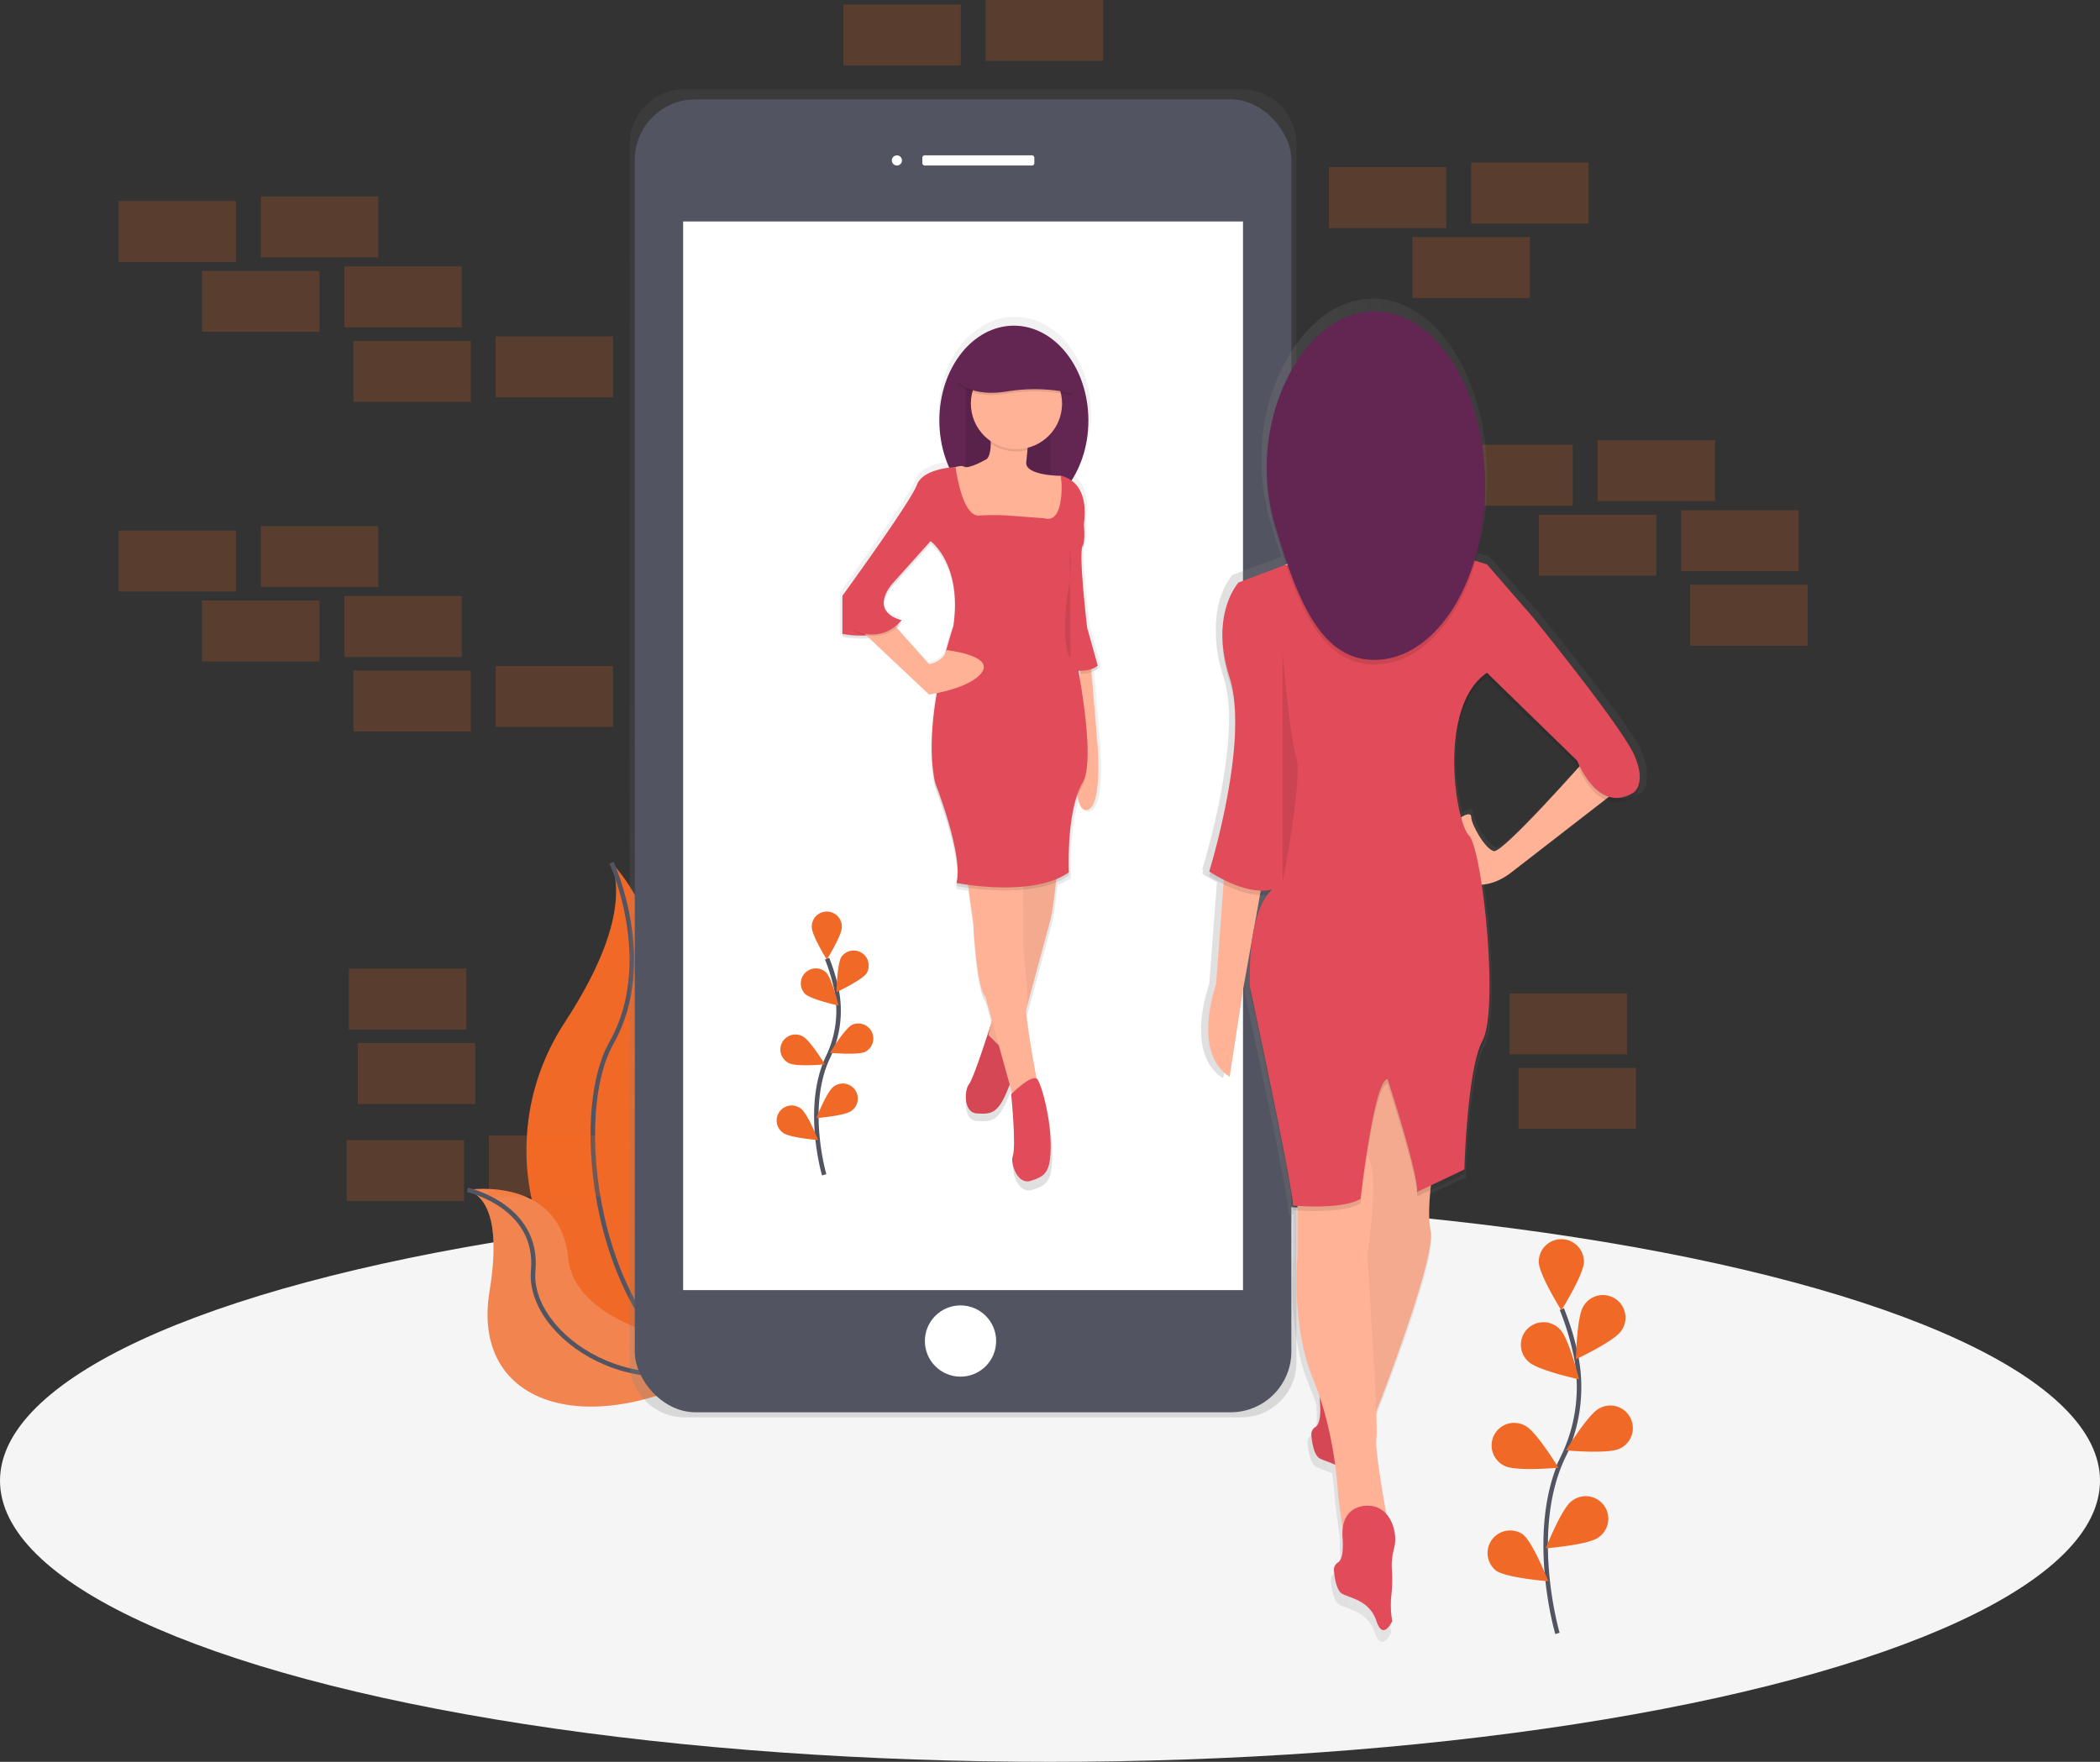 <svg id="c363684d-d76f-42c9-8b69-a6e1aed634c4" data-name="Layer 1" xmlns="http://www.w3.org/2000/svg" xmlns:xlink="http://www.w3.org/1999/xlink" width="930" height="780.38" viewBox="0 0 930 780.38"><rect x="0" y="0" width="930" height="780.38" fill="#333333" stroke="none"/><defs><linearGradient id="687937cc-2277-482f-b2a5-92669ab19e4a" x1="561.5" y1="687.61" x2="561.5" y2="99.31" gradientUnits="userSpaceOnUse"><stop offset="0" stop-color="gray" stop-opacity="0.25"/><stop offset="0.54" stop-color="gray" stop-opacity="0.12"/><stop offset="1" stop-color="gray" stop-opacity="0.1"/></linearGradient><linearGradient id="e390a619-d90c-49a0-84e9-5acfc7aa6abd" x1="564.77" y1="587.09" x2="564.77" y2="200.06" xlink:href="#687937cc-2277-482f-b2a5-92669ab19e4a"/><linearGradient id="f0637346-1fa4-4b03-a7c8-89311ccf1604" x1="666.9" y1="489.56" x2="864.37" y2="489.56" xlink:href="#687937cc-2277-482f-b2a5-92669ab19e4a"/></defs><title>selfie_time</title><ellipse cx="465" cy="655.86" rx="465" ry="124.52" fill="#f5f5f5"/><path d="M405.82,441.92s35.83,35.83,15.6,89S456.1,672.51,456.1,672.51s-.59-.09-1.68-.28c-73.59-13-110.16-97.16-69.24-159.69C400.39,489.3,412.88,462,405.82,441.92Z" transform="translate(-135 -59.81)" fill="#F16926"/><path d="M405.82,441.92s20.23,43.92,0,79.75-3.47,136.39,50.28,150.84" transform="translate(-135 -59.81)" fill="none" stroke="#535461" stroke-miterlimit="10" stroke-width="2"/><path d="M342,586.85s40.89-6.51,44.61,30.13,78.62,41.72,78.62,41.72l-1.4.93c-61.84,40.59-121,25.86-112-28C355.1,611.55,354.83,591.42,342,586.85Z" transform="translate(-135 -59.81)" fill="#F16926"/><path d="M342,586.85s40.89-6.51,44.61,30.13,78.62,41.72,78.62,41.72l-1.4.93c-61.84,40.59-121,25.86-112-28C355.1,611.55,354.83,591.42,342,586.85Z" transform="translate(-135 -59.81)" fill="#f5f5f5" opacity="0.2"/><path d="M342,586.85s31.74,7,29.13,35.82,47.13,63.45,94.1,36" transform="translate(-135 -59.81)" fill="none" stroke="#535461" stroke-miterlimit="10" stroke-width="2"/><path d="M684.72,99.31H438.28a24.37,24.37,0,0,0-24.42,24.33V663.28a24.37,24.37,0,0,0,24.42,24.33H684.72a24.37,24.37,0,0,0,24.42-24.33V123.64A24.37,24.37,0,0,0,684.72,99.31Z" transform="translate(-135 -59.81)" fill="url(#687937cc-2277-482f-b2a5-92669ab19e4a)"/><rect x="281.11" y="44.01" width="290.77" height="581.54" rx="26.87" ry="26.87" fill="#535461"/><rect x="302.53" y="98.1" width="247.94" height="473.34" fill="#fff"/><circle cx="397.2" cy="71.06" r="2.25" fill="#fff"/><rect x="408.47" y="68.8" width="49.59" height="4.51" rx="1" ry="1" fill="#fff"/><circle cx="425.37" cy="593.99" r="15.78" fill="#fff"/><rect x="115.5" y="87" width="52" height="27" fill="#F16926" opacity="0.2"/><rect x="152.5" y="118" width="52" height="27" fill="#F16926" opacity="0.2"/><rect x="52.5" y="89" width="52" height="27" fill="#F16926" opacity="0.2"/><rect x="436.5" width="52" height="27" fill="#F16926" opacity="0.2"/><rect x="373.5" y="2" width="52" height="27" fill="#F16926" opacity="0.2"/><rect x="219.5" y="149" width="52" height="27" fill="#F16926" opacity="0.2"/><rect x="156.5" y="151" width="52" height="27" fill="#F16926" opacity="0.2"/><rect x="89.5" y="120" width="52" height="27" fill="#F16926" opacity="0.2"/><rect x="707.5" y="195" width="52" height="27" fill="#F16926" opacity="0.2"/><rect x="744.5" y="226" width="52" height="27" fill="#F16926" opacity="0.2"/><rect x="644.5" y="197" width="52" height="27" fill="#F16926" opacity="0.2"/><rect x="748.5" y="259" width="52" height="27" fill="#F16926" opacity="0.2"/><rect x="668.5" y="440" width="52" height="27" fill="#F16926" opacity="0.2"/><rect x="672.5" y="473" width="52" height="27" fill="#F16926" opacity="0.2"/><rect x="154.5" y="429" width="52" height="27" fill="#F16926" opacity="0.2"/><rect x="158.5" y="462" width="52" height="27" fill="#F16926" opacity="0.2"/><rect x="681.5" y="228" width="52" height="27" fill="#F16926" opacity="0.2"/><rect x="115.5" y="233" width="52" height="27" fill="#F16926" opacity="0.2"/><rect x="152.5" y="264" width="52" height="27" fill="#F16926" opacity="0.2"/><rect x="52.5" y="235" width="52" height="27" fill="#F16926" opacity="0.2"/><rect x="219.5" y="295" width="52" height="27" fill="#F16926" opacity="0.2"/><rect x="156.5" y="297" width="52" height="27" fill="#F16926" opacity="0.2"/><rect x="89.5" y="266" width="52" height="27" fill="#F16926" opacity="0.2"/><rect x="216.5" y="503" width="52" height="27" fill="#F16926" opacity="0.2"/><rect x="153.5" y="505" width="52" height="27" fill="#F16926" opacity="0.2"/><rect x="651.5" y="72" width="52" height="27" fill="#F16926" opacity="0.2"/><rect x="588.5" y="74" width="52" height="27" fill="#F16926" opacity="0.2"/><rect x="625.5" y="105" width="52" height="27" fill="#F16926" opacity="0.2"/><path d="M824.73,783.31s-13.26-45,2.49-78.14a71.09,71.09,0,0,0,5.75-44.6,119.57,119.57,0,0,0-6.31-20.93" transform="translate(-135 -59.81)" fill="none" stroke="#535461" stroke-miterlimit="10" stroke-width="2"/><path d="M836.45,618.69c0,5.52-10,21.51-10,21.51s-10-16-10-21.51a10,10,0,0,1,20,0Z" transform="translate(-135 -59.81)" fill="#F16926"/><path d="M853,649.25c-3,4.63-20.08,12.63-20.08,12.63s.31-18.86,3.31-23.49A10,10,0,1,1,853,649.25Z" transform="translate(-135 -59.81)" fill="#F16926"/><path d="M852.24,701.47c-4.93,2.48-23.71.77-23.71.77s9.79-16.12,14.71-18.6a10,10,0,1,1,9,17.84Z" transform="translate(-135 -59.81)" fill="#F16926"/><path d="M842.8,740.85c-4.44,3.28-23.24,4.76-23.24,4.76s6.92-17.54,11.36-20.82a10,10,0,1,1,11.88,16.06Z" transform="translate(-135 -59.81)" fill="#F16926"/><path d="M811.91,662.95c4,3.84,22.39,7.83,22.39,7.83s-4.51-18.31-8.47-22.15a10,10,0,1,0-13.92,14.33Z" transform="translate(-135 -59.81)" fill="#F16926"/><path d="M801.45,709.15c4.93,2.48,23.71.77,23.71.77s-9.79-16.12-14.71-18.6a10,10,0,1,0-9,17.84Z" transform="translate(-135 -59.81)" fill="#F16926"/><path d="M797.45,755.45c4.44,3.28,23.24,4.76,23.24,4.76s-6.92-17.54-11.36-20.82a10,10,0,0,0-11.88,16.06Z" transform="translate(-135 -59.81)" fill="#F16926"/><path d="M500,580.18s-8.83-30,1.66-52.07a47.37,47.37,0,0,0,3.83-29.72,79.67,79.67,0,0,0-4.21-13.95" transform="translate(-135 -59.81)" fill="none" stroke="#535461" stroke-miterlimit="10" stroke-width="2"/><path d="M507.82,470.49c0,3.68-6.66,14.33-6.66,14.33s-6.66-10.66-6.66-14.33a6.66,6.66,0,1,1,13.31,0Z" transform="translate(-135 -59.81)" fill="#F16926"/><path d="M518.82,490.85c-2,3.09-13.38,8.42-13.38,8.42s.21-12.56,2.2-15.65a6.66,6.66,0,0,1,11.17,7.23Z" transform="translate(-135 -59.81)" fill="#F16926"/><path d="M518.34,525.64c-3.28,1.65-15.8.51-15.8.51s6.52-10.74,9.8-12.4a6.66,6.66,0,0,1,6,11.88Z" transform="translate(-135 -59.81)" fill="#F16926"/><path d="M512,551.89c-3,2.19-15.48,3.17-15.48,3.17s4.61-11.69,7.57-13.87a6.66,6.66,0,1,1,7.92,10.7Z" transform="translate(-135 -59.81)" fill="#F16926"/><path d="M491.47,500c2.64,2.56,14.92,5.21,14.92,5.21s-3-12.2-5.64-14.76a6.66,6.66,0,0,0-9.27,9.55Z" transform="translate(-135 -59.81)" fill="#F16926"/><path d="M484.5,530.76c3.28,1.65,15.8.51,15.8.51s-6.52-10.74-9.8-12.4a6.66,6.66,0,1,0-6,11.88Z" transform="translate(-135 -59.81)" fill="#F16926"/><path d="M481.83,561.61c3,2.19,15.48,3.17,15.48,3.17s-4.61-11.69-7.57-13.87a6.66,6.66,0,1,0-7.92,10.7Z" transform="translate(-135 -59.81)" fill="#F16926"/><path d="M622.35,391l-2.85-34.19a8.94,8.94,0,0,0,2.85-1.54l-.32-1.14c.11-.08.22-.15.32-.23l-4.81-17.18s-2.51-20.93-2.63-31.43c0-2.23.19-3.8.57-4.31.61-.82.8-3,.76-5.76,0-1.63,0-3.52-.19-5.45.73-4.93,1.19-14.74-5.57-19.62a50.32,50.32,0,0,0,7.62-27.16c0-23.69-15.09-42.89-33.7-42.89s-33.7,19.2-33.7,42.89a51.92,51.92,0,0,0,4.46,21.31c-4.41.57-12.62,2.35-14.6,7.81-2.75,7.56-33.67,50.17-33.67,50.17v18.56a43.7,43.7,0,0,0,12.14.64l27,25.47s1.38-.2,3.49-.63a144.84,144.84,0,0,0-2.27,25,78.84,78.84,0,0,0,1.54,16.86S558.66,433,559,447.67a18.37,18.37,0,0,1-.56,4.45l.29.06c-.08.46-.17.9-.29,1.32,0,0,2.06.41,5.39.86L566,470s1.37,29.55,5.5,33.67l2.92,10.5-.57,2.47h0s-7.49,23.11-9.69,26.47c-1.33,1.48-2.19,7.11-.43,10.54a4.58,4.58,0,0,0,4.07,2.72c6.51.35,9.57.08,14.11-11.43l.63-1.61,1.09,3.92-.42.41s2.41,23.71.69,28.18c-1.1,2.87,2.06,13.06,8.25,11S601,583.38,601,571s-3.78-26.46-5.84-29.89a1.41,1.41,0,0,0-.58-.54c-1.83-9.87-4.6-25.53-4.74-31l10.57-39a67.31,67.31,0,0,0,1.85-9.5l1.12-9.23a28.9,28.9,0,0,0,5.86-3.13s0-.49,0-1.34l0,0s-.08-1.67-.1-4.37c0-7.34.63-20.23,4-29.71.7,3.71,2,6.37,4.35,5.9C624.41,417.76,622.35,391,622.35,391Zm-8.47-33.41h.56l-.12,2.59Q614.1,358.83,613.87,357.55Zm-60-10.77c-1.15,5.31-7.78,6.38-7.78,6.38l-14.61-16.3a15.43,15.43,0,0,0,2.24-2.26s-.39-.08-1-.26c.35-.35.68-.72,1-1.12,0,0-7.52-1.43-8.08-7.14.18-2,1.12-4.37,3.27-7.29l17.87-19.93s10.79,7.73,11,28.05a67.71,67.71,0,0,1-.73,9.06s-1.44,4.18-3.21,10.8Z" transform="translate(-135 -59.81)" fill="url(#e390a619-d90c-49a0-84e9-5acfc7aa6abd)"/><path d="M617.79,350.63,621.16,391s2,26.25-4.71,27.59-4.71-23.56-4.71-23.56l2-44.42Z" transform="translate(-135 -59.81)" fill="#ffb296"/><path d="M621.16,356l-4.71-16.83s-4-33.65-2-36.34-.67-20.86-.67-20.86l-8.41,11.44L603,317,609.72,358S617.12,359.38,621.16,356Z" transform="translate(-135 -59.81)" opacity="0.1"/><ellipse cx="449" cy="186.25" rx="33" ry="42" fill="#632652"/><path d="M621.16,354.67l-4.71-16.83s-4-33.65-2-36.34-.67-20.86-.67-20.86l-8.41,11.44L603,315.63l6.73,41.05S617.12,358,621.16,354.67Z" transform="translate(-135 -59.81)" fill="#e14b5a"/><path d="M573.64,514.09s-7.49,23.68-9.49,25.92-2.81,12.64,3.56,13,9.37.08,13.82-11.19,9-24.67,8.36-28.54S573.64,514.09,573.64,514.09Z" transform="translate(-135 -59.81)" fill="#e14b5a"/><path d="M573.64,514.09s-7.33,22.63-9.49,25.92c-1.65,2.52-2.81,12.64,3.56,13s9.37.08,13.82-11.19,9-24.67,8.36-28.54S573.64,514.09,573.64,514.09Z" transform="translate(-135 -59.81)" opacity="0.05"/><rect x="427.61" y="167.66" width="37.69" height="43.07" fill="#632652"/><rect x="427.61" y="167.66" width="37.69" height="43.07" opacity="0.1"/><path d="M572,242.27s4,16.83,0,20.86c0,0-8.08,4.71-10.1,3.37s-10.1,2.69-10.1,2.69l12.79,28.27,26.92,2,14.13-4V280l-.67-9.42s-16.15,0-15.48-6.06,2-22.21,2-22.21Z" transform="translate(-135 -59.81)" fill="#ffb296"/><path d="M603.66,442.16l-2.12,17.49a65.91,65.91,0,0,1-1.81,9.3l-16.26,60L572.7,518.22l12.11-52.5,3.37-30.29Z" transform="translate(-135 -59.81)" fill="#ffb296"/><path d="M603.66,442.16l-2.12,17.49a65.91,65.91,0,0,1-1.81,9.3l-16.26,60L572.7,518.22l12.11-52.5,3.37-30.29Z" transform="translate(-135 -59.81)" opacity="0.05"/><path d="M562.61,444.18,566,468.41s1.35,28.94,5.38,33l13.46,48.46,10.77-4s-7.4-37.69-6.06-40.38-1.35-25.58-1.35-25.58V464.37s0-15.48-.67-20.19S562.61,444.18,562.61,444.18Z" transform="translate(-135 -59.81)" fill="#ffb296"/><path d="M582.8,544.46s2.36,23.22.67,27.59c-1.08,2.81,2,12.79,8.08,10.77s8.75-3.37,8.75-15.48-3.7-25.91-5.72-29.28S582.8,544.46,582.8,544.46Z" transform="translate(-135 -59.81)" fill="#e14b5a"/><path d="M568.49,289.52c-2.74.12-7.44-2.75-10.34-21.49,0,0-14.39.5-17.08,7.9s-33,49.13-33,49.13v16.83s18.17,4,26.25-6.06c0,0-14.13-2.69-4.71-15.48l17.5-19.52s14.13,10.1,10.1,37.69c0,0-14.13,41.05-8.08,69.32,0,0,12.79,32.31,9.42,44.42,0,0,33.65,6.73,49.8-4.71,0,0-1.35-26.92,6.06-39.71s-6.06-70.67-6.06-70.67-8.26-16.3-2.87-22.36,1-20,1-20,13.31-18.89-1.49-22.92c0,0,2,21.54-7.4,18.84l-16.83-1.26A104.79,104.79,0,0,0,568.49,289.52Z" transform="translate(-135 -59.81)" opacity="0.1"/><path d="M568.49,288.17c-2.74.12-7.44-2.75-10.34-21.49,0,0-14.39.5-17.08,7.9s-33,49.13-33,49.13v16.83s18.17,4,26.25-6.06c0,0-14.13-2.69-4.71-15.48l17.5-19.52s14.13,10.1,10.1,37.69c0,0-14.13,41.05-8.08,69.32,0,0,12.79,32.31,9.42,44.42,0,0,33.65,6.73,49.8-4.71,0,0-1.35-26.92,6.06-39.71s-6.06-70.67-6.06-70.67-6.06-15.48-.67-21.54.67-20.86.67-20.86l6.06,1.35s5.38-20.19-9.42-24.23c0,0,2,21.54-7.4,18.84l-16.83-1.26A104.79,104.79,0,0,0,568.49,288.17Z" transform="translate(-135 -59.81)" fill="#e14b5a"/><path d="M529,334.48,546.45,354s6.5-1,7.62-6.25c0,0,20.64,2.21,15.93,9.61s-23.56,10.1-23.56,10.1l-35-33Z" transform="translate(-135 -59.81)" fill="#ffb296"/><path d="M590.16,259.15c.66-7,1.39-15.86,1.39-15.86H572a72,72,0,0,1,1.79,13,20.23,20.23,0,0,0,16.34,2.86Z" transform="translate(-135 -59.81)" opacity="0.1"/><circle cx="450.15" cy="178.76" r="20.19" fill="#ffb296"/><path d="M512.47,338.85S523,346,533.21,337l-8-6.26H511.79Z" transform="translate(-135 -59.81)" opacity="0.1"/><path d="M511.79,338.18s10.54,7.14,20.75-1.81l-8-6.26H511.12Z" transform="translate(-135 -59.81)" fill="#e14b5a"/><path d="M608.71,302.51A63.47,63.47,0,0,1,608,322c-2,11.44-1.81,26.25,1.11,28.94" transform="translate(-135 -59.81)" opacity="0.1"/><path d="M559,229.84s6,7,22,4.35a76.32,76.32,0,0,1,29,.87l-4-11.3-11-8.7H579l-14,8.7Z" transform="translate(-135 -59.81)" opacity="0.1"/><path d="M559,228.84s6,7,22,4.35a76.32,76.32,0,0,1,29,.87l-4-11.3-11-8.7H579l-14,8.7Z" transform="translate(-135 -59.81)" fill="#632652"/><path d="M861.62,391.83c-6.2-13.24-46.48-62.14-46.48-62.14l-20.66-23.43-5.25-1.62a116.26,116.26,0,0,0,4.36-31.93c0-.34,0-.68,0-1s0-.68,0-1c0-43.42-22.66-78.62-50.62-78.62-17.47,0-32.88,13.75-42,34.66a88.81,88.81,0,0,0-7.27,36.21,94.26,94.26,0,0,0,4,28.34c1.57,5.24,3.15,10.26,4.79,15l-.48.29-21.16,7.83s-7.71,8.21-7.39,24.61a60.91,60.91,0,0,0,3.26,20.21,64.62,64.62,0,0,1,2.6,19c-.25,29.57-11.89,66.56-11.89,66.56l.52.34c-.33,1.1-.52,1.7-.52,1.7a61.24,61.24,0,0,0,6.49,3.69l-3.4,45.2s-11.36,30.56,6.2,41.76l6.2-39.73,7.66-42.29a22.64,22.64,0,0,0,2.67,0c.25,0,.5-.06.75-.08-3.13,4.15-8.26,14.58-8,38.24,0,1.66,0,3.37.06,5.17,0,0,20.66,94.73,19.63,98.81,0,0,.77.07,2.07.15V618s-3.1,31.58,7.23,56c1.12,2.66,2.13,5.35,3,8,0,.68,0,1.39.06,2.15.56,7.72-.7,10.37-2,11.17a3.89,3.89,0,0,0-2,3.59c.33,3.78,1.27,9.38,4,10.71,1.79.88,4.36,1.58,6.94,2.82,1.12,8.1,1.32,13.47,1.32,13.47l2.07,15.28h.07a21.51,21.51,0,0,0-.07,4.09c.56,7.72-.7,10.37-2,11.17a3.89,3.89,0,0,0-2,3.59c.33,3.78,1.27,9.38,4,10.71,4.13,2,12.4,3.06,15.49,12.22s7.23,0,7.23,0a41.72,41.72,0,0,1-.48-10.85,66.37,66.37,0,0,0,.26-13.51,28.77,28.77,0,0,1,1.25-9.26c1-4.13-.08-10.62-3.74-14.69-1.56-8.53-5.34-30.14-4.52-34.21.22-1.1.16-5.55-.08-11.85,10.09-25.9,27.07-71.77,24.87-81.87-1-4.62-.81-11.27-.1-18.14l15.59-7.32s1.27-45.33,8.26-58.06c2.37-4.32,3.28-14.21,3.22-26a326.68,326.68,0,0,0-3.55-46.44c3.44-.29,7.55-1.33,12.72-5l43.64-33.37c3.66,1.72,8.08,1.88,13.18-1.26,0,0,3.11-2.05,2.72-8C864.54,400.55,864,396.85,861.62,391.83Zm-64,43.23c-4.13-1-10.33-12.4-10.33-15.49s-4.63-.06-4.65,0a101.28,101.28,0,0,1-3.09-24.35c.15-15.59,3.85-32.07,15-39.65l41.32,40.29s.15.39.44,1.06C826.55,407.69,800.92,435.9,797.58,435.06Z" transform="translate(-135 -59.81)" fill="url(#f0637346-1fa4-4b03-a7c8-89311ccf1604)"/><path d="M729.56,666.81s-11,0-10,14c.54,7.58-.68,10.18-1.91,11a3.84,3.84,0,0,0-1.92,3.53c.32,3.71,1.23,9.21,3.83,10.51,4,2,12,3,15,12s7,0,7,0a41.52,41.52,0,0,1-.47-10.65,66.06,66.06,0,0,0,.26-13.26,28.61,28.61,0,0,1,1.21-9.09C744.06,678.31,740.56,665.81,729.56,666.81Z" transform="translate(-135 -59.81)" fill="#e14b5a"/><path d="M729.56,666.81s-11,0-10,14c.54,7.58-.68,10.18-1.91,11a3.84,3.84,0,0,0-1.92,3.53c.32,3.71,1.23,9.21,3.83,10.51,4,2,12,3,15,12s7,0,7,0a41.52,41.52,0,0,1-.47-10.65,66.06,66.06,0,0,0,.26-13.26,28.61,28.61,0,0,1,1.21-9.09C744.06,678.31,740.56,665.81,729.56,666.81Z" transform="translate(-135 -59.81)" opacity="0.05"/><path d="M837.56,395.81s-37,42-41,41-10-12-10-15-4.5,0-4.5,0,1.5,30,5.5,30,9,0,16-5l49-38Z" transform="translate(-135 -59.81)" fill="#ffb296"/><path d="M677.56,441.81l-4,54s-11,30,6,41l6-39,10-56Z" transform="translate(-135 -59.81)" fill="#ffb296"/><path d="M773.56,557.81s-8,33-5,47-31,98-31,98l-12-12,8-93,10-78Z" transform="translate(-135 -59.81)" fill="#ffb296"/><path d="M773.56,557.81s-8,33-5,47-31,98-31,98l-12-12,8-93,10-78Z" transform="translate(-135 -59.81)" opacity="0.05"/><path d="M709.56,584.81v31s-3,31,7,55,11,51,11,51l2,15,20-3s-6-32-5-37-4-81-4-81,4-27,2-38-10-24-10-24Z" transform="translate(-135 -59.81)" fill="#ffb296"/><path d="M739.56,726.81s-11,0-10,14c.54,7.58-.68,10.18-1.91,11a3.84,3.84,0,0,0-1.92,3.53c.32,3.71,1.23,9.21,3.83,10.51,4,2,12,3,15,12s7,0,7,0a41.52,41.52,0,0,1-.47-10.65,66.06,66.06,0,0,0,.26-13.26,28.61,28.61,0,0,1,1.21-9.09C754.06,738.31,750.56,725.81,739.56,726.81Z" transform="translate(-135 -59.81)" fill="#e14b5a"/><circle cx="609.56" cy="194" r="30" fill="#ffb296"/><path d="M759.56,258.81s-9,42,25,52-38,22-38,22l-51-18s57-28,43-56Z" transform="translate(-135 -59.81)" fill="#ffb296"/><path d="M744.56,314.81,704,312.12l-20.48,7.69s-13,14-4,42-9,86-9,86,13.5,9.28,25,8.47a17.44,17.44,0,0,0,3-.47s-11,7-10,43c0,0,20,93,19,97,0,0,22,2,30-3,0,0,6-53,12-53,0,0,14,43,13,50l21-10s1.23-44.5,8-57c7.44-13.75,0-85-6-91s-14-57,8-72l40,39s9,24,25,14c0,0,6-4,0-17s-45-61-45-61l-20-23-16-5S755.56,323.81,744.56,314.81Z" transform="translate(-135 -59.81)" opacity="0.1"/><path d="M744.56,312.81,704,310.12l-20.48,7.69s-13,14-4,42-9,86-9,86,13.5,9.28,25,8.47a17.44,17.44,0,0,0,3-.47s-11,7-10,43c0,0,20,93,19,97,0,0,22,2,30-3,0,0,6-53,12-53,0,0,14,43,13,50l21-10s1.23-44.5,8-57c7.44-13.75,0-85-6-91s-14-57,8-72l40,39s9,24,25,14c0,0,6-4,0-17s-45-61-45-61l-20-23-16-5S755.56,321.81,744.56,312.81Z" transform="translate(-135 -59.81)" fill="#e14b5a"/><path d="M703.06,349.31s3,37,6,46-6,55-6,55" transform="translate(-135 -59.81)" opacity="0.1"/><path d="M703.06,233.73a90.65,90.65,0,0,0-3.19,61.37c10.09,34.15,20.71,59,43.83,59,27.06,0,49-34.56,49-77.18s-21.94-77.18-49-77.18C726.78,199.7,711.87,213.2,703.06,233.73Z" transform="translate(-135 -59.81)" opacity="0.1"/><path d="M703.06,231.73a90.65,90.65,0,0,0-3.19,61.37c10.09,34.15,20.71,59,43.83,59,27.06,0,49-34.56,49-77.18s-21.94-77.18-49-77.18C726.78,197.7,711.87,211.2,703.06,231.73Z" transform="translate(-135 -59.81)" fill="#632652"/></svg>